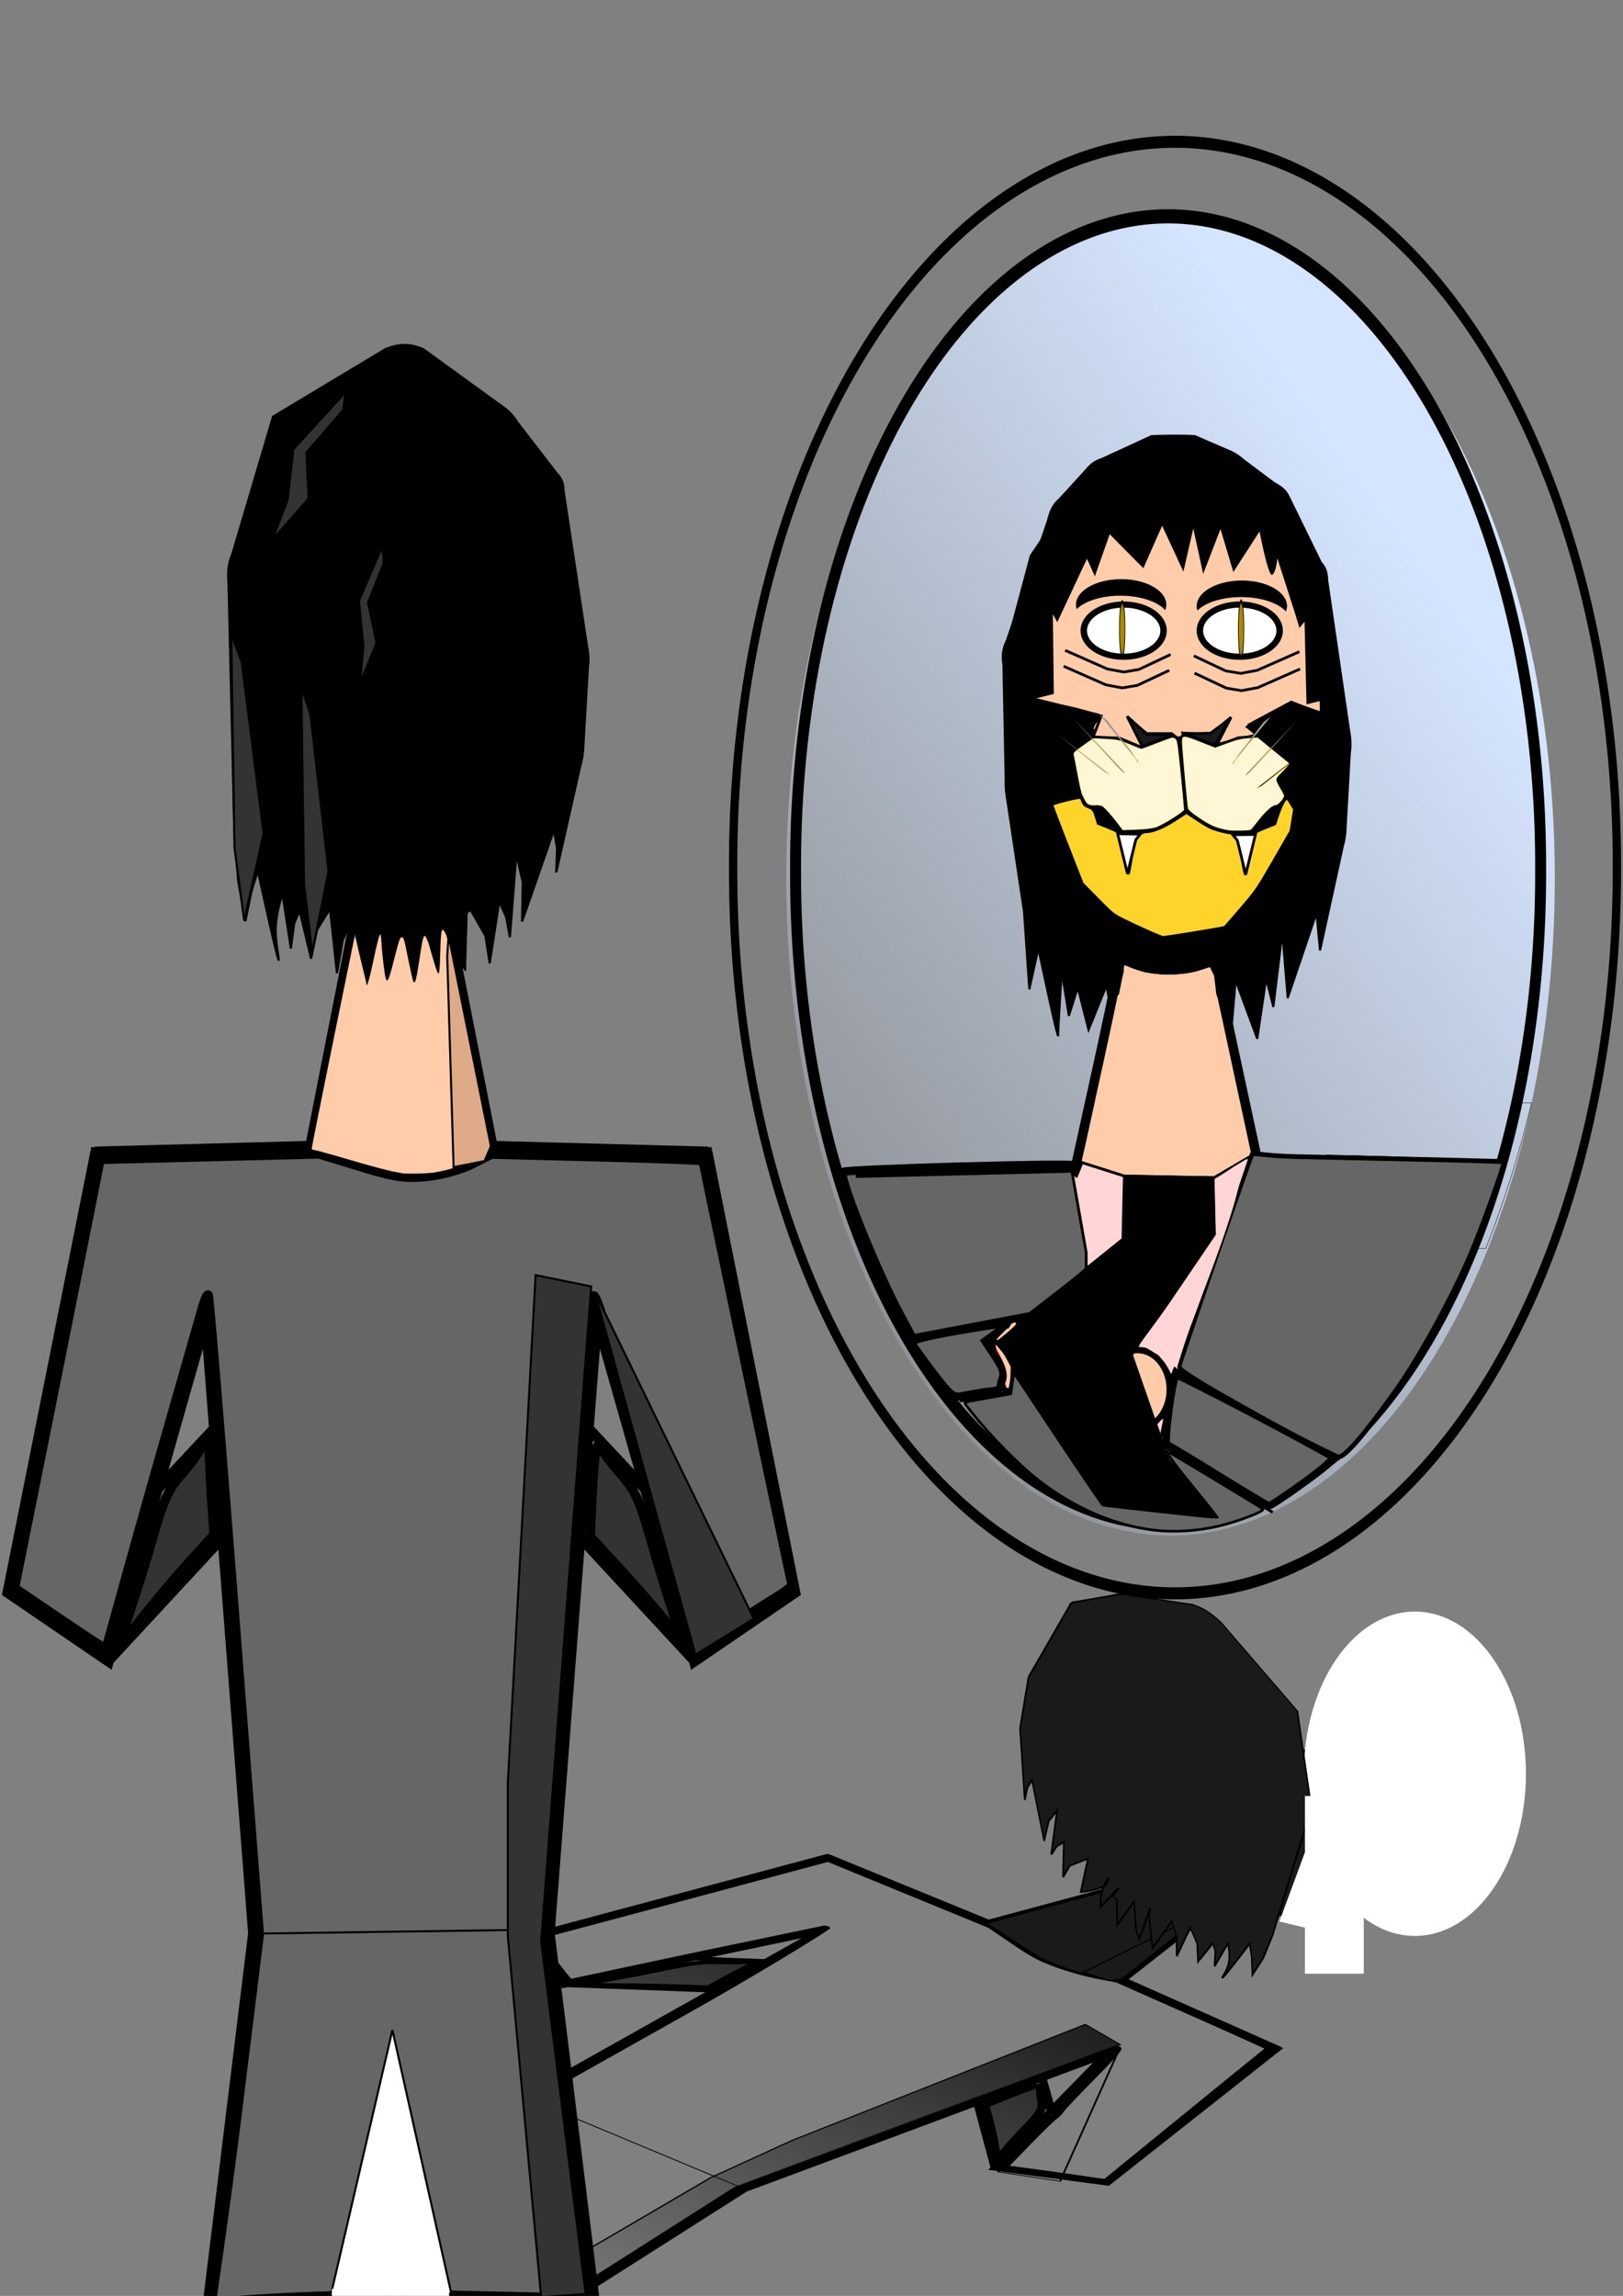 <svg xmlns="http://www.w3.org/2000/svg" xmlns:xlink="http://www.w3.org/1999/xlink" viewBox="0 0 744.09 1052.4"><rect x="0" y="0" width="744.09" height="1052.4" fill="#808080" stroke="none"/><defs><linearGradient id="a"><stop offset="0" stop-color="#1a1a1a"/><stop offset="1" stop-color="#1a1a1a" stop-opacity="0"/></linearGradient><linearGradient id="c" y2="1238.7" xlink:href="#a" gradientUnits="userSpaceOnUse" x2="19.367" y1="646.35" x1="8.445"/><linearGradient id="e" y2="1238.7" xlink:href="#a" gradientUnits="userSpaceOnUse" x2="19.367" gradientTransform="translate(324.09 161.47)" y1="646.35" x1="8.445"/><linearGradient id="d" y2="1238.7" xlink:href="#a" gradientUnits="userSpaceOnUse" x2="19.367" gradientTransform="matrix(.692 .295 -.49 .224 735.42 736.6)" y1="646.35" x1="8.445"/><linearGradient id="b" y2="619.41" gradientUnits="userSpaceOnUse" x2="319.75" y1="325.54" x1="710.78"><stop offset="0" stop-color="#d5e5ff"/><stop offset="1" stop-color="#d5e5ff" stop-opacity="0"/></linearGradient></defs><path d="M712.82 387.41a176.17 286.15 0 11-352.34 0 176.17 286.15 0 11352.34 0z" transform="matrix(1 0 0 1.053 0 -5.405)" fill="url(#b)"/><g stroke="#000"><path d="M606.19 336.69c-2.56.016-5.126.077-7.688.156l-17.561 8.469c-2.589.85-4.283 2.141-5.907 4.313l-9.406 10.78c-2.512 2.156-3.425 4.881-4.187 8.063l-14.656 44.75c-1.485 3.1-1.77 5.776-1.25 9.156l.812 43.438c-.12 2.775.263 5.485.719 8.219l5.812 40.594 1.907 29.094 3.23-15.23s7.062 35.05 7.062 32.406c0-2.644 1.281-23.812 1.281-23.812l2.563 16.531 3.187-10.562 3.844 15.844 6.406-16.531 3.875 21.812 3.844-18.5 5.125 23.781 4.469-23.125 1.937 19.844 5.125-19.188 6.407 21.156.656-21.812 3.187 15.219s1.654-13.526 1.97-17.5c.69 4.56 7.655 19.47 7.655 19.47l1.907-23.126 7.718 21.812 3.188-22.469 2.562 10.562 3.22-27.75 1.905 24.438 10.281-31.719 1.282 13.875 8.156-39.062c.687-2.408.936-4.847 1-7.344l1.469-27.156c.465-3.252.195-6.34-.375-9.562l-7.71-55.28c-.058-2.71-.51-4.59-2.282-6.656l-8.97-19.21c-.777-1.51-1.536-3.426-2.437-5.188-1.267-2.838-2.791-3.804-5.344-5.312l-10.719-8.407c-1.74-1.62-3.525-2.858-5.719-3.75l-11.875-5.375c-2.56-.139-5.096-.172-7.656-.156z" stroke-width=".737" transform="matrix(1.283 0 0 1.226 -239.88 -213.1)"/><path d="M602.81 339.94c-1.414 0-23.688 6.375-23.688 6.375l-9.563 13.438-14.125 21.906-8.843 34.656 3.189 17.699 13.07-.012-.135-36.043 3.071 7.233 8.995-24.024 3.339 7.124 5.625-14.951 11.991 12.527 6.46-15.409 7.913 16.071 3.304-17.237 4.24 18.398 5.656-17.688 5.313 17.688 8.844-15.219 4.218 16.625 2.125-7.781 8.125 27.938 1.782-11.656-.344 38.875 6-.344 4.25 1.063-2.844-30.062-7.063-22.625-12.375-24.75-20.84-17.32s-16.273-2.5-17.688-2.5z" transform="matrix(1.283 0 0 1.226 -239.88 -213.1)"/><path d="M613.35 367.95l-3.682 18.912-7.364-17.192-6.904 17.192-11.506-14.785-5.523 16.161-2.761-7.565-10.586 27.164-2.301-11.347.46 37.823-7.824-.343-5.523 1.031 4.075-40.298.987 1.443" stroke-width="1.125" transform="matrix(1.283 0 0 1.226 -239.88 -213.1)"/></g><path d="M472.49 320.48l32.195 7.799-3.628 9.532H513.3l9.52 3.902-3.136-6.206-2.76-6.146-.22-1.085 9.293 7.368h11.336l2.72 2.167 4.081-1.957 10.654-.427 8.624-6.288-4.535 11.27 16.093-3.898-3.181-4.557 20.189-10.828 13.368 5.416-.224-5.192-6.133 1.507-.896-37.892-2.325 2.85-2.327-7.55-7.815-24.329s-.68 7.143-2.493 7.576c-1.814.433-5.671-19.926-5.671-19.926l-12.011 18.623-5.899-19.71-7.937 20.586-4.533-20.8L542.549 262l-9.752-21.018-8.611 19.497-15.42-15.598-6.803 19.28-3.629-8.02-13.603 29.04-2.04-3.688.457 36.603-7.938 1.95 28.799 7.147-1.592 10.616h6.802M533.9 623.24c-1.513-1.717-4.066-3.895-5.673-4.838-1.608-.944-5.258-1.807-5.435-1.919-.553-.345 1.038-4.716 17.347-27.738l15.579-21.993-.313-14.414 1.564-13.218-5.99-.599c-3.293-.329-14.564 1.273-22.998.299l-12.006.299-.313 13.095-.313 15.486-6.54 4.868c-3.197 2.38-5.994 2.7-6.854 3.337-1.4 1.036-4.132.22-7.361-15.403-1.984-9.602-5.718-20.611-6.003-21.543-.355-1.162 1.66-1.25 3-1.585 1.074-.268-1.182 1.4 2.473-2.196 2.296-2.26 4.109-12.452 7.349-27.044 1.429-6.435 1.723-12.329 2.775-16.625 3.37-13.769 5.816-16.664 5.93-14.462.095 1.863-3.426 4.641-3.945 6.443-1.433 4.97 1.898-11.978 2.683-15.517.38-1.714 1.201-6.547 2.634-10.064 1.446-3.552 4.953-2.968 3.332-8.175-1.205-3.868 18.257 12.751 19.185 17.377 3.183 15.867-10.166 22.116-7.298 8.806 1.855-8.607 2.649-8.485 3.209.491.141 2.265.73 4.265 1.307 4.446 1.32.414-18.095-30-15.847-38.024.974-3.477 22.104 11.045 22.488 11.45.384.404 16.078-4.401 17.289-.817 4.55 13.467-7.009 33.542-6.867 22.73.076-5.776 7.72-24.81 8.51-22.198 4.84 9.277 5.719 27.447 12.786 55.715l4.349 21.135-2.84 9.4c-2.501 8.282-18.196 52.037-24.52 68.43-2.896 7.512-4.321 13.355-6.05 16.721-1.727 3.364-3.76 4.254-4.118 4.254-.381 0-.992-4.692-2.505-6.41z" fill="#fca"/><path d="M604.97 693.33a11.561 14.714 0 11-23.122 0 11.561 14.714 0 1123.122 0z" transform="matrix(1.283 0 0 1.226 -239.88 -213.1)" stroke="#000" stroke-width="2.3" fill="#fca"/><path d="M745.71 460.93a214.29 288.57 0 11-428.57 0 214.29 288.57 0 11428.57 0z" transform="matrix(.797 0 0 1.031 111.99 -76.505)" stroke="#000" stroke-width="6.3" fill="none"/><path d="M560.82 680.93a9.67 14.504 0 11-.003-.363" transform="matrix(1.283 0 0 1.226 -239.88 -213.1)" stroke="#000" stroke-width="2.3" fill="red"/><path d="M857.14 465.22a334.29 378.57 0 11-668.57 0 334.29 378.57 0 11668.57 0z" transform="matrix(.606 0 0 .874 221.85 -8.926)" stroke="#000" stroke-width="6.3" fill="none"/><path d="M177.14 453.79a125.71 141.43 0 11-.04-3.543" transform="matrix(.57 0 0 .837 506.34 -53.93)" stroke="#000" stroke-miterlimit="6.3" stroke-width="6.3" fill="none"/><path d="M556.09 437.02l20.346 94.517 98.475 2.393v-2.393" stroke="#000" stroke-miterlimit="6.3" stroke-width="4.352" fill="none"/><path d="M516.07 539.18l39.901.515-1.078 26.79H516.07zM583.47 693.23l-51.763-31.427 7.01-34.518 75.488 41.731M422.25 612.86c4.853-1.03 44.214-8.758 44.214-8.758l-3.774 34.003-22.646 4.121" stroke="#000" stroke-width="1.254" fill="none"/><path d="M554.9 566.49l-36.126 54.61 16.715 47.913 21.029 25.76-50.685-5.667-49.067-73.672 58.773-47.913" stroke="#000" stroke-width="1.254"/><path d="M558.57 676.4c-12.163-7.531-22.753-13.907-23.534-14.169-1.625-.545 2.596-32.034 4.316-32.034.825 0 43.547 21.782 72.56 38.021.67.375-2.232 1.57-3.321 2.84-2.501 2.92-25.535 19.33-26.895 19.16-.557-.069-10.963-6.287-23.126-13.818z" stroke="#000" stroke-width="3.429" fill="#666"/><path d="M517.39 552.59v-12.432l17.92.41 18.871.411-.508 12.022 1.886 12.175-19.886.843-19.164.153z" stroke="#000" stroke-width="3.429"/><path d="M427.66 629.16c-4.832-6.395-9.161-12.459-9.62-13.476-.598-1.323 5.393-2.944 21.068-5.703 12.047-2.12 22.193-3.622 22.548-3.336.354.286-1.744 2.226-4.662 4.311l-5.306 3.79 4.63 7.04c3.84 5.84 4.339 7.74 2.93 11.144-.364.876-.382 2.82-.88 3.424-1.332 1.618-3.75 1.17-7.67 1.828-3.767.632-8.515 1.477-10.551 1.877-3.093.61-5.145-1.182-12.486-10.899z" stroke="#000" stroke-width="3.637" fill="#666"/><path d="M576.01 528.66l-36.188 100.58" stroke="#000" stroke-width="1.312" fill="#666"/><path d="M489.11 534.46l9.15 44.013" stroke="#000" stroke-width="1.258" fill="#666"/><path d="M413.34 603.98c-11.234-20.703-29.001-64.823-26.894-66.783 1.377-1.281 104.92-4.202 106.21-2.997.448.417 2.653 9.294 4.9 19.727 2.247 10.433 4.3 20.752 4.758 22.57.657 2.605-2.258 5.532-14.344 14.895l-15.34 11.884-27.06 5.12-27.06 5.12-5.173-9.535z" stroke="#000" stroke-width="3.836" fill="#666"/><path d="M671.76 531.82a870.45 870.45 0 0016.914.345c0 .478.09.893.16 1.263.16-.528.322-1.075.481-1.608H671.76zm17.074 1.647c-.28.921-.6 1.81-.882 2.719 2.303-.177 1.278-.682.882-2.72zm-.882 2.719c-.314.024-.672.06-1.122.076-9.41-.416-110.04-2.354-110.26-2.144-.14.134-7.78 21.219-16.994 46.835l-16.753 46.567 1.202.766c.667.422 16.748 9.416 35.751 19.952 19.004 10.536 34.7 19.163 34.87 19.186.506.069 8.057-7.612 11.864-12.063 13.27-15.515 24.061-32.034 35.311-54.073 10.266-20.112 17.795-38.698 25.371-62.613.259-.816.505-1.662.762-2.49z" stroke="#000" stroke-width="1.212" fill="none"/><path d="M529.53 701.44c-17.886-1.986-36.613-9.965-52.936-22.553-9.306-7.177-22.36-20.409-31.419-31.847-3.116-3.935-3.25-4.215-2.129-4.46.658-.144 5.501-1.026 10.763-1.96l9.567-1.7.258-1.568c.142-.863.447-3.07.678-4.906l.42-3.337 20.176 30.305c11.097 16.668 20.44 30.39 20.76 30.493 1.026.331 52.231 5.918 52.436 5.722.11-.104-4.686-6.168-10.656-13.476-9.181-11.24-12.352-15.591-12.352-16.95 0-.246 43.047 25.743 43.876 26.49 1.107.996-11.76 5.9-20.96 7.989-9.385 2.131-19.507 2.756-28.483 1.76z" stroke="#000" stroke-width="1.212" fill="#666"/><path d="M677.73 534.33c0-.839.974-1.093 4.194-1.093s4.194.254 4.194 1.093-.974 1.093-4.194 1.093-4.194-.254-4.194-1.093z" stroke="#000" stroke-width="1.714" fill="none"/><path d="M679.89 534.49a8.536 8.536 0 00-.601-.083c-.459-.05-.47-.057-.24-.132.298-.099 5.16-.119 5.61-.024l.321.068-.24.075c-.228.071-4.594.158-4.85.096z" stroke="#000" stroke-width=".18" fill="none"/><path d="M673.28 572.16a551.04 551.04 0 002.542-6.415c2.856-7.374 5.264-14.187 8.107-22.939 1.84-5.663 1.915-5.904 1.868-5.95-.14-.134-42.067-1.053-67.587-1.481-5.29-.09-9.736-.178-9.88-.198l-.26-.037v-5.737h.674c1.4 0 19.736.467 25.579.652 3.35.106 9.952.33 14.669.497 18.044.64 29.939.98 35.542 1.015l2.917.019.312-1.034c1.725-5.717 4.432-15.673 6.385-23.475l.383-1.532 3.823-.02c2.103-.01 3.824-.008 3.824.006 0 .015-.451 1.828-1.002 4.03-3.282 13.12-6.815 25.309-10.944 37.765-2.733 8.242-5.217 15.087-8.862 24.413l-.217.555h-3.965c-3.744 0-3.962-.007-3.908-.134zm3.968-36.859c-.047-.084-.102-.153-.123-.153-.02 0-.037.069-.037.153 0 .087.053.153.123.153.098 0 .106-.03.037-.153zm5.671-.747a53.165 53.165 0 00-2.044 0c-.562.014-.102.024 1.022.024s1.585-.01 1.022-.024zm-3.448-.072a.49.49 0 00-.24.002c-.055.021.009.037.141.035.133 0 .177-.018.099-.038zm5.01-.001a.931.931 0 00-.32.001c-.077.02.005.034.181.033.177 0 .24-.016.14-.035v0zm-5.53-.073c-.055-.022-.08-.07-.055-.11.025-.038.009-.07-.035-.07-.044 0-.1.032-.126.07-.044.07.081.148.237.148.044 0 .035-.017-.02-.038zm4.75-.005c.743-.051.772-.059.4-.108-.949-.126-4.934-.044-4.565.094.202.075 3.12.085 4.165.014zm1.443-.098a.189.189 0 00-.145-.076c-.057.001-.048.031.025.076.154.095.182.095.12 0zm-1.162-.183c.11-.013-.774-.026-1.964-.029-1.19-.002-2.345.018-2.565.046-.22.028.663.041 1.964.029 1.3-.012 2.454-.033 2.565-.046zm.62.053a.49.49 0 00-.241.002c-.054.021.009.037.142.035.132 0 .176-.018.098-.038zm2.228-1.146l-.052-.333-.657.006c-.591.005-.632.015-.412.096.438.161.839.445.978.691.133.236.137.237.165.057a2.134 2.134 0 00-.022-.517v0zm-8.827-.177c.21-.085.44-.16.514-.164.282-.019-.53-.136-.968-.14l-.461-.005v1.006l.267-.27a2.32 2.32 0 01.648-.427z" stroke="#000" stroke-width=".18" fill="none"/><path d="M583.57 652.64c-43.36-23.88-42.98-25.28-42.98-26.47 0-.821 20.424-60.662 29.363-86.037 1.962-5.571 3.371-9.481 3.889-10.74.58-1.41 3.633.368 20.676.783 10.299.25 35.805.82 56.68 1.263 20.877.444 38.13.972 38.342 1.174.592.563-10.407 30.989-15.38 42.544-8.54 19.844-23.518 47.15-33.756 61.54-7.724 10.856-22.845 31.73-26.94 31.134-.342-.05-14.203-6.558-29.89-15.194z" stroke="#000" stroke-width="2.138" fill="#666"/><path d="M602.75 409.61a14.25 9.75 0 01-14.25 9.75 14.25 9.75 0 01-14.25-9.75 14.25 9.75 0 0114.25-9.75 14.25 9.75 0 0114.25 9.75z" stroke="#000" stroke-width="2.3" fill="#fff" transform="matrix(1.283 0 0 1.226 -239.88 -213.1)"/><path d="M602.75 409.61a14.25 9.75 0 01-14.25 9.75 14.25 9.75 0 01-14.25-9.75 14.25 9.75 0 0114.25-9.75 14.25 9.75 0 0114.25 9.75z" transform="matrix(1.283 0 0 1.226 -186.652 -213.1)" stroke="#000" stroke-width="2.3" fill="#fff"/><path d="M602.74 409.33a14.25 9.75 0 01-13.685 10.025 14.25 9.75 0 01-14.792-9.26 14.25 9.75 0 0113.38-10.216 14.25 9.75 0 0115.067 9.05" transform="matrix(0 -.899 -.13 -.003 622.258 818.759)" stroke="#000" stroke-width="2.3" fill="#a80"/><path transform="matrix(0 -.873 -.13 -.003 567.748 803.403)" d="M602.74 409.33a14.25 9.75 0 01-13.685 10.025 14.25 9.75 0 01-14.792-9.26 14.25 9.75 0 0113.38-10.216 14.25 9.75 0 0115.067 9.05" stroke="#000" stroke-width="2.3" fill="#a80"/><path d="M659.45 440.16l-.45.225-10.575-3.825-15.742 9.013 16.417 13.936-5.4 6.075 6.3 11.025-1.35 8.324-12.15 22.05-11.7 14.173s-21.374 3.6-22.274 3.6c-.9 0-17.549-8.325-17.549-8.325l-11.25-11.925-11.25-30.149 10.575-2.474s-2.7-15.524-3.15-16.874l7.65-5.625 2.925-7.875-29.25-7.425" stroke="#000" fill="none" transform="matrix(1.283 0 0 1.226 -239.88 -213.1)"/><path d="M589.72 441.64l7.33 6.911 9.535.054-11.196 4.609-5.669-11.574zM609.61 447.92l10.069.332 7.184-6.27-5.345 10.865-11.908-4.927zM611.08 477.51l-2.475-27.449v.45M587.18 484.9l3.083 15.957 2.06-13.389 2.657-2.521" stroke="#000" fill="none" transform="matrix(1.283 0 0 1.226 -239.88 -213.1)"/><path d="M611.3 477.51c-3.41 1.792-6.309 4.835-9.728 6.16-4.996 1.937-10.336 1.738-13.67 1.265l-3.376-4.725c-1.686-1.315-3.767-6.172-6.524-4.275l1.8 5.85 8.1 3.375" stroke="#000" fill="none" transform="matrix(1.283 0 0 1.226 -239.88 -213.1)"/><path d="M507.966 378.18l-3.573-1.44-.967-3.024c-.554-1.735-.859-3.128-.714-3.267.527-.503 2.29.727 4.376 3.057 2.444 2.727 5.055 6.134 4.692 6.12-.133-.004-1.85-.655-3.814-1.447z"/><path d="M507.927 378.02c-3.28-1.291-3.316-1.315-3.784-2.53-.26-.676-.67-2.065-.913-3.089-.404-1.705-.401-1.861.027-1.861.877 0 8.564 8.227 8.1 8.67-.065.062-1.609-.473-3.43-1.19z"/><path d="M507.927 378.02c-3.28-1.291-3.316-1.315-3.784-2.53-.26-.676-.67-2.065-.913-3.089-.404-1.705-.401-1.861.027-1.861.877 0 8.564 8.227 8.1 8.67-.065.062-1.609-.473-3.43-1.19z"/><path d="M580.48 481.79l5.4 2.025M580.48 476.61l5.85 6.525-7.65-6.075M580.25 481.34l6.75 2.475M584.98 483.59l2.475 1.8M578.68 475.94l1.575 5.4M582.28 477.06l-3.375-1.125" stroke="#000" fill="none" transform="matrix(1.283 0 0 1.226 -239.88 -213.1)"/><path d="M587.18 484.9l3.083 15.957 2.06-13.389 2.657-2.521" stroke="#000" fill="none" transform="matrix(-1.283 0 0 1.226 1327.97 -212.885)"/><path d="M611.3 477.51c-3.41 1.792-6.309 4.835-9.728 6.16-4.996 1.937-10.336 1.738-13.67 1.265l-3.376-4.725c-1.686-1.315-3.767-6.172-6.524-4.275l1.8 5.85 8.1 3.375" stroke="#000" fill="none" transform="matrix(-1.283 0 0 1.226 1327.97 -212.885)"/><path d="M580.125 378.394l3.572-1.44.967-3.023c.555-1.735.859-3.128.714-3.267-.527-.503-2.289.727-4.376 3.057-2.443 2.727-5.055 6.133-4.692 6.12.133-.004 1.85-.655 3.815-1.447z"/><path d="M580.163 378.235c3.28-1.291 3.316-1.316 3.784-2.531.26-.675.671-2.065.913-3.088.404-1.705.402-1.861-.027-1.861-.876 0-8.563 8.227-8.1 8.67.065.062 1.609-.473 3.43-1.19z"/><path d="M580.163 378.235c3.28-1.291 3.316-1.316 3.784-2.531.26-.675.671-2.065.913-3.088.404-1.705.402-1.861-.027-1.861-.876 0-8.563 8.227-8.1 8.67.065.062 1.609-.473 3.43-1.19z"/><path d="M580.48 481.79l5.4 2.025M580.48 476.61l5.85 6.525-7.65-6.075M580.25 481.34l6.75 2.475M584.98 483.59l2.475 1.8M578.68 475.94l1.575 5.4M582.28 477.06l-3.375-1.125" stroke="#000" fill="none" transform="matrix(-1.283 0 0 1.226 1327.97 -212.885)"/><path d="M580.18 481.41l.097-.049M642.18 481.51l.097.146M644.25 476l2.748-4.26M609.76 448.65l-1.237 1.65-2.199-1.513M577.6 449.34l9.414.45 8.314 3.673M636.12 449.08l-6.652.583-7.595 2.95M577.74 476.28l-2.827-1.284-1.433-3.251" stroke="#000" fill="none" transform="matrix(1.283 0 0 1.226 -239.88 -213.1)"/><path d="M563.31 380.63c-2.81-.465-5.848-1.34-7.727-2.227-3.723-1.757-10.741-6.683-10.956-7.692-.34-1.596-2.76-28.432-2.757-30.576.005-3.256.498-3.267 8.263-.18l7 2.783 5.457-2.046c4.276-1.603 6.373-2.111 9.693-2.348l4.238-.302 7.366 5.994 7.367 5.994-1.46 1.752c-.802.963-2.062 2.287-2.8 2.942-2.452 2.176-2.47 2.568-.273 6.16 1.108 1.812 2.014 3.53 2.014 3.818 0 1.172-2.658 4.312-3.65 4.312-1.71 0-3.92 1.806-7.201 5.884-1.719 2.134-3.44 4.31-3.824 4.834-.6.819-1.317.963-5.101 1.028-2.422.042-4.964-.017-5.65-.13zM512.05 376.96c-1.462-1.962-3.671-4.578-4.91-5.812-2.166-2.161-2.335-2.235-4.534-1.999-2.955.319-4.36-.331-5.322-2.46-.427-.946-.984-2.042-1.237-2.435-.254-.393-1.165-4.498-2.025-9.121-.86-4.623-1.677-8.816-1.814-9.316-.194-.71.767-1.624 4.38-4.165l4.628-3.255 5.787.278c5.503.264 6.044.386 11.038 2.488l5.251 2.21 6.792-2.659c3.736-1.462 7.076-2.652 7.424-2.643.347.008 1.021.298 1.498.644.733.532 1.1 3.044 2.368 16.199.825 8.563 1.5 15.859 1.5 16.212 0 .962-10.048 7.253-13.07 8.182-1.668.513-4.917.885-8.865 1.015l-6.231.205-2.659-3.568z" fill="#fd5"/><path d="M526.92 426.5a391.103 391.103 0 01-11.019-5.12c-5.115-2.5-5.512-2.812-12.237-9.646l-6.95-7.062-6.833-17.47c-3.758-9.607-6.832-17.7-6.832-17.983.001-.468 11.856-3.378 12.162-2.986.072.092.43.886.797 1.766.486 1.164 1.247 1.836 2.798 2.471 2.01.823 2.189 1.06 3.158 4.169l1.027 3.295 4.484 1.776c2.466.977 4.626 1.996 4.8 2.264.173.269 1.148 4.591 2.166 9.605 1.416 6.971 2.036 9.151 2.636 9.263.987.184 1.048-.038 2.417-8.868 1.105-7.121 1.17-7.325 2.8-8.693 1.016-.851 2.23-1.4 3.096-1.4 3.157 0 8.085-1.979 13.296-5.339l5.249-3.384 4.33 2.864c2.381 1.576 5.227 3.296 6.324 3.824 1.936.932 7.776 2.511 9.286 2.511.41 0 1.393.644 2.182 1.431 1.318 1.314 1.54 2.083 2.715 9.402 1.02 6.351 1.445 8.001 2.09 8.12.679.125 1.117-1.394 2.682-9.283 1.03-5.187 2.121-9.68 2.426-9.983.305-.303 2.461-1.297 4.792-2.21l4.237-1.658 1.34-4.116c1.133-3.482 3.065-7.422 3.639-7.422.088 0 .767.989 1.508 2.197l1.348 2.197-.794 4.872-.794 4.872-7.774 13.5c-7.426 12.893-8.089 13.862-14.785 21.63-3.856 4.471-7.18 8.31-7.386 8.532-.306.328-26.439 4.6-28.142 4.6-.279 0-3.087-1.142-6.24-2.538z" fill="#ffd42a"/><path d="M560.32 379.76c-3.535-.95-5.775-1.976-9.413-4.308-5.668-3.634-6.012-4.133-6.596-9.582-1.03-9.616-2.291-26.1-2.06-26.943.368-1.348 1.896-1.08 8.595 1.51l6.163 2.38 5.537-1.858c3.174-1.065 7.317-2.063 9.704-2.34l4.167-.48 7.032 5.732c3.867 3.153 7.107 5.92 7.198 6.15.091.229-.992 1.65-2.406 3.156-3.733 3.977-3.693 3.798-1.729 7.714.95 1.892 1.726 3.828 1.726 4.303 0 1.1-2.636 3.823-3.701 3.823-1.188 0-4.998 3.528-8.356 7.74l-2.944 3.692-5.337-.043c-2.935-.024-6.346-.314-7.58-.646zM511.97 376.79c-1.508-1.982-3.655-4.54-4.77-5.686-1.885-1.934-2.212-2.083-4.571-2.083-3.483 0-3.992-.268-5.339-2.808-1.08-2.038-3.769-13.262-4.518-18.866l-.318-2.381 2.876-2.144c6.327-4.715 5.5-4.453 12.22-3.881 5.221.444 6.507.74 10.543 2.432 2.528 1.059 4.861 1.926 5.185 1.926.323 0 3.445-1.072 6.937-2.382 7.814-2.931 8.463-2.974 9.154-.595.494 1.7 2.107 16.245 2.76 24.888.168 2.227.408 4.524.532 5.104.187.867-.421 1.496-3.392 3.512-1.99 1.35-5.221 3.192-7.178 4.092-3.125 1.437-4.28 1.69-9.472 2.074-3.253.24-6.362.43-6.91.42-.657-.013-1.935-1.251-3.74-3.622z" fill="#fd5"/><path d="M530.54 441.86c-23.909-2.73-46.158-28.081-56.964-64.906-4.435-15.114-6.97-33.003-6.975-49.208l-.003-8.168 18.705 3.154c10.203 1.72 14.924 3.868 19.527 5.028 2.115.08-2.153 2.831-3.025 5.058-1.578 4.032-1.603 4.062-6.028 7.291-2.444 1.784-4.732 3.397-5.085 3.586-.506.27-.288 2.089 1.042 8.665.925 4.578 1.831 9.198 2.012 10.268l.33 1.945-6.29 1.379c-3.46.758-6.52 1.514-6.8 1.68-.31.183 2.35 7.62 6.832 19.101l7.341 18.801 7.19 7.346 7.19 7.345 6.821 3.287c3.752 1.808 8.985 4.208 11.631 5.333l4.81 2.046 13.636-2.113c7.499-1.162 14.085-2.213 14.634-2.336.549-.122 4.389-4.15 8.533-8.949 7.3-8.454 7.779-9.15 15.38-22.289l7.845-13.562.938-5.437.938-5.436-3.952-6.593-3.952-6.593 3.336-3.612c1.835-1.986 3.337-3.783 3.337-3.992 0-.21-4.559-4.077-10.13-8.595-5.57-4.519-9.945-8.369-9.72-8.556.223-.187 4.413-2.516 9.308-5.176l8.902-4.835 6.428 2.214 6.428 2.214-.006 4.096c-.012 8.421-1.9 24.373-4.009 33.867-5.147 23.184-13.632 41.68-25.689 56.003-6.1 7.246-14.778 14.251-19.238 15.528-1.049.3-1.907.734-1.907.964 0 .23-1.066.858-2.368 1.396-5.887 2.432-14.207 3.53-20.934 2.761z"/><path d="M492.46 352.03l-14.457-4.287M496.44 340.12l-8.475-6.192M492.95 342.98l-11.965-4.287M492.46 347.74L479 353.456M493.45 356.31l-3.49-.476M490.39 343.7l-6.948-4.04M490.39 344.57l.453.289M489.79 339.8l1.964 3.175M490.39 347.6zM481.48 348.61l9.062-3.463" fill="#f2f2f2"/><path d="M477.55 338.5c-.082-.079.632.374 1.36.722M484.05 335.91l22.505 18.039c.748.53 1.535.48 1.813 1.01.047.09.493.078.604.289M491.75 328.98l22.052 24.101c.144.276.503.385.755.577.462.354 1.381 1.34 1.057.722-.224-.429-.63-1.168-.906-1.299M522.11 349.47c-.045-.021-.1 0-.151 0-.574 0-1.762-2.417-2.266-3.32-1.686-3.02-3.989-4.984-6.065-7.976-1.81-2.605-3.917-5.031-5.414-7.176-1.009-1.446-2.737-2.29-4.078-3.464M564.7 350.34c.045-.021.1 0 .151 0 .574 0 1.762-2.417 2.266-3.32 1.686-3.02 3.99-4.984 6.065-7.976 1.81-2.605 3.917-5.031 5.414-7.176 1.009-1.446 2.737-2.29 4.078-3.464M594.93 330l-22.052 24.101c-.144.276-.503.385-.755.577-.462.354-1.381 1.34-1.058.722.225-.429.632-1.168.907-1.299" fill="#999"/><path d="M600.82 342.23l-22.505 18.039c-.748.53-1.535.48-1.813 1.01-.047.09-.493.078-.604.289"/><path d="M521.69 336.69c-1.312-2.593-2.344-4.755-2.293-4.803s1.449 1.136 3.107 2.633l3.015 2.722 4.306.102 4.306.102-4.26 1.67c-2.342.919-4.605 1.81-5.027 1.98l-.769.31-2.385-4.716z" fill="#1a1a1a"/><path d="M523.6 340.26c-1.484-2.86-3.818-7.829-3.649-7.771.107.036 1.394 1.145 2.86 2.464l2.666 2.398h1.567c.861.001 2.654.062 3.983.135l2.417.133-4.274 1.685c-2.35.927-4.452 1.74-4.67 1.806-.312.095-.504-.087-.9-.85zM551.35 338.75l-5.02-2.034 4.414.118 4.413.118 3.165-2.646c1.74-1.455 3.196-2.615 3.235-2.577.165.158-4.68 9.09-4.921 9.073-.147-.009-2.525-.933-5.286-2.052z" fill="#1a1a1a"/><path d="M514.02 265.48c-11.435 0-20.721 5.25-20.721 11.718 0 .692.117 1.37.32 2.03 3.643-3.625 11.22-6.166 20.04-6.166 9.2 0 17.126 2.747 20.562 6.625a6.942 6.942 0 00.48-2.489c0-6.468-9.246-11.718-20.68-11.718zM569.37 266.11c-11.435 0-20.721 5.25-20.721 11.718 0 .692.117 1.37.32 2.03 3.643-3.625 11.22-6.166 20.04-6.166 9.2 0 17.126 2.747 20.562 6.625a6.942 6.942 0 00.48-2.489c0-6.468-9.246-11.718-20.68-11.718z"/><path d="M488.32 298.1l19.356 8.537 7.496 1.4 6.923-1.154L536.712 300" stroke="#000" stroke-width="1.254" fill="none"/><path d="M487.65 305.38l19.356 8.537 7.496 1.4 6.923-1.154 14.617-6.883M595.71 298.73l-19.356 8.537-7.496 1.4-6.923-1.154-14.617-6.883" stroke="#000" stroke-width="1.254" fill="none"/><path d="M596.04 306.65l-19.356 8.537-7.496 1.4-6.923-1.154-14.617-6.883" stroke="#000" stroke-width="1.254" fill="none"/><path d="M533.94 623.9c-1.647-2.528-4.026-4.652-6.332-5.654a319.585 319.585 0 01-3.973-1.745c-.154-.077 7.16-11.4 16.253-25.163l16.533-25.023.31-13.598.31-13.598-12.73-.195c-7.995-.123-19.321-1.003-22.987-1.003h-6.666v28.72l-7.543 6.174-8.795 7.968-2.85-21.164c-1.453-10.781-4.123-19.685-4.149-20.07-.026-.383.8-.697 1.836-.697 2.331 0 1.606 2.632 9.418-34.171 3.61-17.002 6.927-30.697 7.374-30.434.446.263.812 1.502.812 2.751 0 2.617 1.586 3.061 2.295.644.263-.896 1.251-5.165 2.196-9.486l1.716-7.857 1.657 7.391c.91 4.066 2.194 9.886 2.852 12.935 1.018 4.716 1.374 5.312 2.384 3.993.653-.853 2.017-6.07 3.032-11.595l1.845-10.044.67 4.655c.368 2.56.707 6.645.754 9.077.14 7.286 2.29 5.438 4.873-4.19 1.27-4.736 2.607-9.157 2.97-9.824.365-.67 2.164 3.664 4.03 9.707 1.854 6.005 3.906 11.09 4.56 11.298.882.28 1.219-2.115 1.3-9.241l.11-9.62 1.114 5.045c1.704 7.711 3.278 7.043 4.08-1.732.376-4.126.98-7.502 1.341-7.502s2.072 3.307 3.802 7.35c2.092 4.888 5.092 16.318 8.96 34.14 3.199 14.734 5.826 27.66 5.839 28.724.04 3.405-33.384 95.186-35.02 96.162-1.235.737-2.07.111-4.182-3.129z" fill="#fca"/><path d="M520.66 468.08c-1.478-6.822-2.926-12.632-3.22-12.912-1.013-.968-2.141 1.997-3.368 8.85-1.275 7.121-2.905 9.225-2.905 3.75 0-2.678 3.282-20.338 4.378-23.557.265-.78 2.058-.583 6.364.698 7.872 2.34 20.18 2.382 27.443.093l5.361-1.69 1.908 3.967.466 3.665c1.124 8.837.767 12.928-1.271 5.648-.665-2.373-1.5-4.315-1.859-4.315-.853 0-1.864 4.938-1.883 9.193-.024 5.538-1.585 6.515-2.374 1.488-.837-5.332-1.441-6.957-2.587-6.957-.478 0-.87 4.678-.87 10.396 0 5.718-.216 10.19-.48 9.937-.264-.252-1.856-4.825-3.538-10.163-1.682-5.337-3.368-10.034-3.746-10.438-.379-.403-2.013 3.996-3.63 9.775l-2.943 10.508-.742-10.008c-.476-6.405-1.14-10.007-1.845-10.006-.639.001-2.123 5.137-3.537 12.241l-2.436 12.24-2.686-12.404z" fill="#fca"/><path d="M513.36 440.79c-6.132 30.885-13.461 62.912-20.346 94.517l-98.475 2.393v-2.393" stroke="#000" stroke-miterlimit="6.3" stroke-width="4.352" fill="none"/><path d="M461.45 635.12c-.433-.413-.865-.115-.496-1.137 1.228-3.405.518-6.809-2.176-11.935-.449-.853-1.192-2.429-1.895-3.777-.504-.966-.456-1.914-.425-1.944.075-.071 3.442 3.623 4.571 5.744l2.321 4.36-.078 4.054c-.043 2.24-.698 5.302-.808 5.59-.184.48-.985-.02-1.437-.45zM461.96 609.42c.776-.91 1.517-2.14 1.517-2.361s1.162-.765 1.678-.837c.606-.085.727.401.727.638 0 .091-.7.9-1.44 1.605-1.475 1.404-4.472 3.896-6.039 5.146-.684.547-1.478.695-1.567.695-.053 0 .332-.832 1.485-1.897 1.226-1.134 3.869-4.088 3.745-3.494z" fill="#fca"/><path d="M494.86 532.6l20.331 6.575M556.16 540.07l17.104-10.036-33.369 98.798-1.251-1.793-1.564 4.483-5.427-10.25-8.961-5.29 34.094-50.21z" stroke="#000" stroke-width="1.254" fill="none"/><path d="M496.07 532.92l-2.546 6.154-1.948-1.383 6.403 36.463v7.385L514.845 568l.637-28.925z" stroke="#000" stroke-width="1.283" fill="#ffd5d5"/><path d="M534 624.6l-2.892-3.365-4.645-2.859c-2.27-1.397-5.007-.885-4.087-1.577-1.088.422 9.412-12.762 18.556-26.225l16.626-24.477-.25-10.908c-.138-6-.253-11.768-.255-12.818l-.005-1.909 7.031-4.61c3.867-2.535 7.927-4.903 7.976-4.762.022.064.003-.803-1.06 3.201-.416 1.565-2.389 6.36-2.91 8.717-4.294 19.42-18.83 55.085-21.32 62.09-1.432 4.028-3.556 10.349-4.72 14.047a5712.84 5712.84 0 01-2.26 7.173c-.113.353.365 1.713-.109 1.158-.437-.512-1.382-1.3-1.496-1.005.02 1.13-.306.42-.617 1.302l-.565 1.605-3.104-4.88zM531.34 654.55l-.645-1.81 1.201-1.328c1.415-1.564 1.463-1.384.64 2.408l-.551 2.54-.645-1.81z" fill="#ffd5d5"/><path d="M512.81 377.78c-2.917-3.798-6.445-7.795-7.268-8.236-.39-.208-1.932-.455-3.427-.549-2.088-.13-2.877-.305-3.397-.754-1.072-.925-2.678-4.264-3.228-6.712-.95-4.228-3.011-14.97-3.011-15.692 0-.397.299-.987.664-1.313l.664-.59 6.128 4.923c5.357 4.304 8.672 6.627 9.004 6.31.056-.053-3.2-2.644-7.235-5.758s-7.334-5.729-7.333-5.811c.003-.197 5.459-4.146 6.007-4.347.27-.099 2.862 2.506 7.07 7.102 6.734 7.355 8.177 8.746 8.177 7.88 0-.248-2.978-3.583-6.619-7.41s-6.913-7.274-7.272-7.658l-.654-.697 3.441.188c4.112.225 8.584.717 9.103 1.001.543.298 6.567 7.623 7.14 8.683.526.971 1.047 1.402 1.347 1.114.104-.099-.098-.482-.45-.851-.352-.37-1.25-1.613-1.997-2.764-.747-1.15-1.895-2.748-2.552-3.55-.658-.804-1.134-1.519-1.059-1.59s1.642.484 3.482 1.235c1.84.75 3.541 1.365 3.78 1.365.24 0 2.865-.923 5.835-2.052 7.68-2.918 8.487-3.15 9.292-2.672.36.215.793.861.961 1.437.538 1.838 3.492 30.525 3.217 31.23-.352.9-9.167 6.427-11.981 7.511-2.146.827-5.089 1.218-11.104 1.474l-4.692.2-2.033-2.647zM561.61 380.09c-4.551-.952-8.017-2.594-12.89-6.107-4.118-2.97-3.842-2.375-4.613-9.914-1.303-12.733-2.176-24.685-1.862-25.475.27-.68.425-.736 1.593-.586.711.09 3.974 1.21 7.25 2.487l5.956 2.322 2.361-.832c6.498-2.289 8.608-2.914 10.923-3.236 1.387-.193 2.608-.27 2.713-.169.106.101-1.122 1.862-2.727 3.914-2.985 3.815-5.69 7.67-5.505 7.846.201.192.727-.333 1.55-1.548.46-.676 2.556-3.332 4.661-5.902 3.203-3.91 3.96-4.672 4.646-4.672.564 0 1.695.704 3.625 2.257 1.543 1.241 2.806 2.364 2.806 2.495 0 .13-2.393 2.759-5.317 5.84-5.484 5.778-5.977 6.36-5.653 6.67.287.274 2.245-1.651 7.145-7.026 2.435-2.672 4.528-4.857 4.652-4.857.168 0 4.6 3.523 7.718 6.134.055.046-3.226 2.667-7.29 5.824-4.065 3.157-7.33 5.798-7.255 5.87.315.3 2.884-1.477 7.703-5.33 2.83-2.262 5.214-4.046 5.3-3.964s-.556.85-1.424 1.71c-1.94 1.92-2.607 2.855-2.607 3.654 0 .339.786 2.068 1.748 3.843 1.204 2.224 1.693 3.436 1.57 3.9-.267 1.02-2.637 3.44-3.58 3.656-2 .458-4.992 3.298-9.405 8.923-.902 1.15-1.876 2.222-2.165 2.38-.288.16-2.424.325-4.746.37-3.206.06-4.863-.055-6.881-.477z" fill="#fff6d5"/><path d="M535.63 207.66c-38.855 0-70.61 51.26-71.583 115.5l-.04 2.949c0 65.416 32.07 118.45 71.623 118.45 39.554 0 71.623-53.033 71.623-118.45 0-65.416-32.07-118.45-71.623-118.45z" stroke="#000" stroke-miterlimit="6.3" stroke-width="4.352" fill="none"/><path d="M512.42 382.18l10.398.153-2.08 2.598-3.839 15.59zM575.6 382.49l-10.398.153 2.08 2.598 3.839 15.59z" stroke="#000" stroke-width="1.254" fill="#fff"/><g><g transform="matrix(.732 .326 -.518 .248 2608.938 666.816)" fill="url(#c)"><g stroke="#000" stroke-miterlimit="6.3"><path d="M70 221.94c-2.306 0-4.59.187-6.844.563-.262.043-.52.076-.781.125-.042.008-.083.023-.125.03-.584.111-1.17.24-1.75.376-.259.06-.523.122-.781.187-.363.092-.733.18-1.094.281-.063.018-.125.045-.188.063-.63.18-1.25.386-1.875.594-.576.192-1.146.377-1.718.593-.222.084-.435.194-.657.282a48.67 48.67 0 00-4.625 2.094c-.59.306-1.166.636-1.75.968a55.89 55.89 0 00-1.718 1.031c-.142.088-.296.161-.438.25a58.613 58.613 0 00-3.031 2.063c-.146.105-.292.206-.438.312-.42.31-.833.616-1.25.938-.418.324-.835.662-1.25 1-.143.116-.295.226-.437.344-.159.131-.31.273-.469.406-.425.358-.829.721-1.25 1.094-.368.326-.729.663-1.094 1-.221.204-.467.385-.687.594-.287.271-.559.565-.844.843-.235.23-.485.454-.719.688-.115.115-.229.227-.343.344-.353.357-.683.726-1.032 1.093-.477.503-.966 1.01-1.437 1.531-.06.066-.128.122-.188.188-.5.556-.976 1.142-1.468 1.719a91.77 91.77 0 00-.97 1.156c-.333.404-.67.805-1 1.219a97.7 97.7 0 00-1.218 1.562c-.239.313-.482.62-.719.938-.187.25-.376.496-.562.75-.213.29-.414.58-.625.875-.334.466-.67.93-1 1.406-.413.596-.813 1.201-1.219 1.813a115 115 0 00-1.375 2.125c-.282.446-.565.89-.844 1.343-.174.283-.359.559-.531.844-.222.367-.437.753-.656 1.125-.256.434-.498.873-.75 1.313-.316.55-.627 1.096-.938 1.656-.226.407-.464.806-.687 1.219-.23.425-.46.85-.688 1.28-.12.228-.224.46-.344.688-.211.407-.447.808-.656 1.219-.274.539-.543 1.078-.812 1.625-.249.504-.475 1.02-.719 1.531-.02.043-.042.083-.063.125-.234.49-.457.973-.687 1.469-.24.516-.483 1.04-.719 1.563-.546 1.21-1.07 2.412-1.594 3.656-.149.354-.29.705-.437 1.062a171.98 171.98 0 00-1.75 4.406c-.075.197-.144.397-.219.594-.071.19-.148.373-.219.563a182.262 182.262 0 00-1.53 4.219c-.223.642-.44 1.287-.657 1.937-.391 1.174-.752 2.366-1.125 3.563-.249.798-.51 1.597-.75 2.406-.31 1.043-.61 2.096-.906 3.156-.25.89-.48 1.786-.719 2.687a213.811 213.811 0 00-1.094 4.313c-.144.594-.297 1.183-.437 1.781a221.538 221.538 0 00-1.344 6.094c-.299 1.455-.57 2.929-.844 4.406-.152.821-.325 1.64-.469 2.469-.316 1.818-.597 3.65-.875 5.5a244.495 244.495 0 00-1.562 12.687c-.059.604-.133 1.207-.188 1.813-.118 1.315-.213 2.641-.312 3.969a260.995 260.995 0 00-.281 4.218c-.047.799-.086 1.604-.125 2.407a264.542 264.542 0 00-.157 3.75 266.5 266.5 0 00-.125 4.687c-.006.367-.026.726-.03 1.094l-.032 3.562c0 78.11 33.964 141.41 75.844 141.41s75.812-63.297 75.812-141.41c0-1.56-.036-3.107-.063-4.656-.03-1.8-.058-3.593-.125-5.375-.008-.219-.022-.437-.03-.656-.009-.199-.024-.395-.032-.594a262.49 262.49 0 00-.312-5.75c-.016-.239-.016-.48-.032-.719-.026-.398-.065-.79-.093-1.187a258.21 258.21 0 00-.375-4.75c-.066-.721-.148-1.439-.22-2.156a252.028 252.028 0 00-.468-4.406c-.12-1.028-.243-2.044-.375-3.063a244.224 244.224 0 00-.469-3.406c-.183-1.276-.36-2.552-.562-3.813-.082-.51-.166-1.024-.25-1.53-.07-.42-.147-.833-.219-1.25-.164-.953-.357-1.9-.531-2.845-.273-1.477-.545-2.951-.844-4.406-.237-1.155-.497-2.297-.75-3.437-.078-.354-.139-.711-.219-1.063-.017-.074-.045-.144-.062-.219-.357-1.568-.707-3.117-1.094-4.656-.22-.88-.457-1.755-.687-2.625-.256-.965-.515-1.923-.782-2.875-.297-1.06-.595-2.112-.906-3.156-.242-.813-.5-1.603-.75-2.406-.373-1.197-.733-2.388-1.125-3.563-.217-.65-.434-1.294-.656-1.937a182.634 182.634 0 00-1.531-4.219c-.07-.189-.148-.374-.22-.563-.075-.2-.142-.394-.218-.593-.568-1.49-1.152-2.96-1.75-4.406a161.805 161.805 0 00-2.031-4.72c-.236-.521-.48-1.046-.719-1.562-.395-.85-.782-1.699-1.187-2.531-.229-.469-.456-.943-.688-1.406-.134-.269-.27-.546-.406-.813-.21-.412-.444-.81-.656-1.218-.118-.227-.225-.463-.344-.688-.23-.434-.455-.852-.688-1.281-.225-.417-.459-.807-.687-1.219a132.55 132.55 0 00-.938-1.656c-.518-.902-1.03-1.813-1.562-2.688-.345-.568-.68-1.13-1.031-1.687l-.375-.594c-.175-.273-.356-.542-.532-.812-.214-.331-.439-.643-.656-.97-.406-.61-.806-1.216-1.219-1.812a105.156 105.156 0 00-3.968-5.343c-.198-.25-.395-.505-.594-.75-.061-.075-.127-.144-.188-.22a91.902 91.902 0 00-2.28-2.718c-.279-.315-.565-.63-.845-.937a81.244 81.244 0 00-.75-.813c-.35-.376-.707-.727-1.062-1.094-.266-.274-.545-.544-.813-.812-.45-.451-.888-.91-1.343-1.344-.17-.162-.33-.34-.5-.5-.25-.234-.5-.459-.75-.688-.22-.199-.436-.398-.657-.593a69.509 69.509 0 00-2.28-1.938c-.422-.343-.857-.67-1.282-1a62.27 62.27 0 00-1.688-1.25 59.993 59.993 0 00-1.687-1.187c-.566-.38-1.147-.77-1.719-1.125-.02-.012-.043-.02-.062-.031-.454-.281-.887-.548-1.344-.813-.114-.066-.23-.122-.344-.187a52.484 52.484 0 00-1.781-.97 50.49 50.49 0 00-1.781-.874c-.524-.247-1.034-.492-1.563-.719-.28-.12-.562-.23-.844-.344-.398-.162-.817-.318-1.218-.468a46.365 46.365 0 00-1.594-.563 44.567 44.567 0 00-1.875-.594c-.314-.09-.623-.167-.938-.25a43.31 43.31 0 00-2.843-.656 42.36 42.36 0 00-.688-.125c-.418-.072-.83-.128-1.25-.187-.03-.004-.063.004-.094 0-.61-.086-1.229-.161-1.843-.22-.021-.001-.042.003-.063 0-.625-.057-1.246-.126-1.875-.155h-.031A40.719 40.719 0 0070 221.94z" transform="matrix(1 0 0 1 0 0)" stroke-width="4.893"/><path d="M208.98 1292.9l-37.272-189.05 37.936-304.63 77.014 168.29 83.061-35.211-70.688-220.16M252.09 883.72l-49.13-32.66M286.88 966.58l-92.55-62.11M90 596.65l35.714 112.86 172.86 2.857v-2.857M-106.66 1292.9l37.272-189.05-37.936-304.63-77.014 168.29-83.061-35.211 70.688-220.16M-149.77 883.72l49.128-32.652M-184.56 966.58l92.551-62.111M12.315 596.65l-35.714 112.86-172.86 2.857v-2.857" stroke-width="6.3" transform="matrix(.603 0 0 1 38.967 -97.535)"/></g><path d="M22 614.36c21.261-.945 37.499 12.333 49.901 11.782C112 624.362 112 610.362 112 610.362M-26 1186.4l188 4" stroke="#000"/><path d="M68.694 1187.2c-7.549-.158-14.939.544-22.039.647-38.943.567-69.19 3.697-69.283 3.561-.11-.16 6.726-46.706 12.601-95.656l10.681-89-12.036-159.89c-6.62-87.939-12.402-160.26-12.848-160.7-.447-.447-1.754 2.654-2.906 6.89-1.151 4.236-7.101 25.702-13.222 47.702-11.063 39.764-14.31 51.625-26.96 98.498l-6.613 24.498-5.318-3.498c-2.926-1.925-12.953-8.838-22.284-15.363l-16.965-11.864 11.324-58.136a71520.498 71520.498 0 0020.828-107.41l8.276-42.91 1.227-6.36 4.428-.116 48.84-1.269 53.268-1.384 20 6.285c17.069 5.363 21.828 6.096 32.469 4.998 7.13-.736 16.55-3.406 22-6.235l9.531-4.948 51.5 1.358c28.325.747 51.5 1.648 51.5 2.002 0 .841 42.265 208.14 43.22 212.24.491 2.115-8.999 6.905-23.903 17.276l-22.12 15.39-9.613-34.531c-5.287-18.992-9.936-36.782-10.33-39.532-.394-2.75-1.621-7.25-2.726-10s-7.175-23.9-13.49-47c-11.89-43.501-14.85-51.99-15-43-.07 4.293-5.543 77.36-9.062 121-.621 7.7-4.173 54.838-7.893 104.75l-6.763 90.75 10.84 91.022c12.445 104.5 11.235 92.568 9.34 92.132-.825-.19-41.55-1.183-90.5-2.208z" stroke="#000" stroke-width="4.6"/><path d="M181.5 829.49l-19.805-22.307.742-16.979c.408-9.338 1.339-23.817 2.069-26.546 1.284-4.8 1.637.006 10.839 10.776 8.908 10.427 10.08 13.189 18.469 43.515 4.927 17.81 12.395 39.828 11.992 40.231-.403.403-13.413-16.422-24.306-28.691zM-67.512 861.3c.544-2.2 9.744-29.996 14.306-46.42 7.617-27.428 9.044-30.73 17.502-40.527 6.152-7.126 10.486-16.525 11.373-14.837.73 1.39 1.06 17.677 1.756 28.006l1.266 18.78-10.81 12.22C-54.393 843.705-68.5 865.302-67.51 861.3z" stroke="#000" stroke-width="4.6"/><path d="M0 1006.4l138-2M94 1186.4l-28.541-131.6-29.861 132.3" stroke="#000"/><path d="M135.14 676.17l-13.529 254.88v76.463l16.235 181.25 21.647-1.675-21.647-176.74 24.352-328.51z" stroke="#000" stroke-width=".979"/><path d="M35.965 1185.1h57.048v6.055H35.965z"/><g><path d="M62.813 211.79l-52.219 32.83-18.866 66.62c-1.974 4.735-2.249 9.28-1.823 14.375l2.7 120.1 1.785 24.499 3.33 19.687 2.846-14.55 2.965-10.05s9.719 46.781 9.719 43.25c0-1.546-1.772-9.615-1.395-16.195.484-8.44 3.145-15.58 3.145-15.58l3.882 26.368 1.53-12.263 2.525-6.136 5.313 23.325 2.839-14.163 5.973-10.068 3.205 31.293 2.675-16.046 4.714-10.81 6.512 33.177 6.137-24.662.601-7.64 1.494 31.892 3.031-6.342 4.918-22.303L76 521.004l3.567-21.243 2.648-.59-1.872-10.02 6.866 25.655s1.457-7.34 1.478-14.735c.018-5.88-1.431-11.79-1.248-14.08.219 1.503-.822 5.778.382 8.621 3.59 8.48 11.936 18.541 11.936 18.541l.869-31.944 8.647 15.841 1.946 13.284 4.438-30.03 3.227 7.602 1.71 9.728 3-40.268 3.003 13.534-.346 19.122 14.828-44.512 1.435 8.99-.388 11.68 11.023-51.108c.923-3.321 1.471-6.585 1.56-10.029l2.177-39.534c.478-3.184.094-6.206-.482-9.374l-10.93-75.813c-.006-3.544-1.038-5.859-3.397-8.474l-18.16-24.657c-1.99-3.363-4.333-5.88-7.551-8.037l-35.968-27.3c-6.328-2.888-11.113-2.727-17.588-.08z" stroke="#000" transform="matrix(1.047 0 0 1.033 -3.736 -6.733)"/><path d="M70.315 625.37c-7.651-1.41-10.541-2.194-33.358-9.054-4.883-1.468-9.301-2.673-9.82-2.677-.517-.005-.94-.373-.94-.819 0-1.12 20.438-104.76 20.85-105.74.313-.746.9 2.368 4.106 16.037.927 3.954 1.625 6.477 1.681 7.63.046.92.849.268 3.507-12.85 1.228-6.06 2.453-11.24 2.723-11.515.31-.315.646-1.467.665-1.153.017.275.417 6.487 1.067 12.397 1.598 14.548 1.99 14.587 5.44.55 2.206-8.975 2.872-11.23 3.723-11.23 1.19 0 1.252 1.408 3.627 13.31.95 4.761 1.876 8.823 2.058 9.027.962 1.083 1.614-1.407 3.047-11.643 2.07-14.785 2.315-14.862 5.896-1.859 1.472 5.346 2.947 9.72 3.277 9.72.413 0 .679-3.349.854-10.773.292-12.318.698-13.626 2.826-9.096 1.663 3.541 22.2 103.58 21.67 105.78-.473 1.3-.26 2.368-1.076 3.59-.476.622-2.018 1.342-3.182 2.052-5.018 3.06-15.725 6.782-23.264 7.93-4.081.622-13.556.72-15.377.385z"/></g><path d="M95.238 622.04l-3.115-105.95.684-10.203 20.588 105.65-3.104 7.41z" stroke="#000" stroke-width=".988"/><path d="M-11.418 461.79l-1.575-107.09 5.118 14.174 10.63 85.829-9.449 43.702z" stroke="#000"/><path d="M22.51 480.19l-1.312-98.381 4.263 13.021 8.855 78.85-7.87 40.148z" stroke="#000" stroke-width=".875"/><path d="M14.697 287.38l2.754-25.289 24.83-27.985-.927 8.007-17.962 21.437 1.051 23.085L7.587 306.41z" stroke="#000" stroke-width=".571"/><path d="M51.602 360.36l-2.155-22.305 10.88-26.203.649 7.066-7.69 19.998 4.139 20.113-7.269 18.467z" stroke="#000" stroke-width=".421"/><g><path d="M163.9 684.55l77.434 163.9-28.392 18.068z" stroke="#000"/></g></g><path d="M1952.992 956.144c8.647 1.133 226.98 84.988 226.98 84.988l313.443-128.05s-28.102-69.124-42.153-71.39c-14.05-2.267-116.732-69.124-128.62-70.257-11.889-1.133-181.584 14.731-181.584 14.731s-107 70.257-116.733 84.988c-9.728 14.731-71.335 84.988-71.335 84.988z" fill="#fff"/></g><g><g transform="matrix(.692 .295 -.49 .224 735.42 736.6)" fill="url(#c)"><g stroke="#000" stroke-miterlimit="6.3"><path d="M70 221.94c-2.306 0-4.59.187-6.844.563-.262.043-.52.076-.781.125-.042.008-.083.023-.125.03-.584.111-1.17.24-1.75.376-.259.06-.523.122-.781.187-.363.092-.733.18-1.094.281-.063.018-.125.045-.188.063-.63.18-1.25.386-1.875.594-.576.192-1.146.377-1.718.593-.222.084-.435.194-.657.282a48.67 48.67 0 00-4.625 2.094c-.59.306-1.166.636-1.75.968a55.89 55.89 0 00-1.718 1.031c-.142.088-.296.161-.438.25a58.613 58.613 0 00-3.031 2.063c-.146.105-.292.206-.438.312-.42.31-.833.616-1.25.938-.418.324-.835.662-1.25 1-.143.116-.295.226-.437.344-.159.131-.31.273-.469.406-.425.358-.829.721-1.25 1.094-.368.326-.729.663-1.094 1-.221.204-.467.385-.687.594-.287.271-.559.565-.844.843-.235.23-.485.454-.719.688-.115.115-.229.227-.343.344-.353.357-.683.726-1.032 1.093-.477.503-.966 1.01-1.437 1.531-.06.066-.128.122-.188.188-.5.556-.976 1.142-1.468 1.719a91.77 91.77 0 00-.97 1.156c-.333.404-.67.805-1 1.219a97.7 97.7 0 00-1.218 1.562c-.239.313-.482.62-.719.938-.187.25-.376.496-.562.75-.213.29-.414.58-.625.875-.334.466-.67.93-1 1.406-.413.596-.813 1.201-1.219 1.813a115 115 0 00-1.375 2.125c-.282.446-.565.89-.844 1.343-.174.283-.359.559-.531.844-.222.367-.437.753-.656 1.125-.256.434-.498.873-.75 1.313-.316.55-.627 1.096-.938 1.656-.226.407-.464.806-.687 1.219-.23.425-.46.85-.688 1.28-.12.228-.224.46-.344.688-.211.407-.447.808-.656 1.219-.274.539-.543 1.078-.812 1.625-.249.504-.475 1.02-.719 1.531-.02.043-.042.083-.063.125-.234.49-.457.973-.687 1.469-.24.516-.483 1.04-.719 1.563-.546 1.21-1.07 2.412-1.594 3.656-.149.354-.29.705-.437 1.062a171.98 171.98 0 00-1.75 4.406c-.075.197-.144.397-.219.594-.071.19-.148.373-.219.563a182.262 182.262 0 00-1.53 4.219c-.223.642-.44 1.287-.657 1.937-.391 1.174-.752 2.366-1.125 3.563-.249.798-.51 1.597-.75 2.406-.31 1.043-.61 2.096-.906 3.156-.25.89-.48 1.786-.719 2.687a213.811 213.811 0 00-1.094 4.313c-.144.594-.297 1.183-.437 1.781a221.538 221.538 0 00-1.344 6.094c-.299 1.455-.57 2.929-.844 4.406-.152.821-.325 1.64-.469 2.469-.316 1.818-.597 3.65-.875 5.5a244.495 244.495 0 00-1.562 12.687c-.059.604-.133 1.207-.188 1.813-.118 1.315-.213 2.641-.312 3.969a260.995 260.995 0 00-.281 4.218c-.047.799-.086 1.604-.125 2.407a264.542 264.542 0 00-.157 3.75 266.5 266.5 0 00-.125 4.687c-.006.367-.026.726-.03 1.094l-.032 3.562c0 78.11 33.964 141.41 75.844 141.41s75.812-63.297 75.812-141.41c0-1.56-.036-3.107-.063-4.656-.03-1.8-.058-3.593-.125-5.375-.008-.219-.022-.437-.03-.656-.009-.199-.024-.395-.032-.594a262.49 262.49 0 00-.312-5.75c-.016-.239-.016-.48-.032-.719-.026-.398-.065-.79-.093-1.187a258.21 258.21 0 00-.375-4.75c-.066-.721-.148-1.439-.22-2.156a252.028 252.028 0 00-.468-4.406c-.12-1.028-.243-2.044-.375-3.063a244.224 244.224 0 00-.469-3.406c-.183-1.276-.36-2.552-.562-3.813-.082-.51-.166-1.024-.25-1.53-.07-.42-.147-.833-.219-1.25-.164-.953-.357-1.9-.531-2.845-.273-1.477-.545-2.951-.844-4.406-.237-1.155-.497-2.297-.75-3.437-.078-.354-.139-.711-.219-1.063-.017-.074-.045-.144-.062-.219-.357-1.568-.707-3.117-1.094-4.656-.22-.88-.457-1.755-.687-2.625-.256-.965-.515-1.923-.782-2.875-.297-1.06-.595-2.112-.906-3.156-.242-.813-.5-1.603-.75-2.406-.373-1.197-.733-2.388-1.125-3.563-.217-.65-.434-1.294-.656-1.937a182.634 182.634 0 00-1.531-4.219c-.07-.189-.148-.374-.22-.563-.075-.2-.142-.394-.218-.593-.568-1.49-1.152-2.96-1.75-4.406a161.805 161.805 0 00-2.031-4.72c-.236-.521-.48-1.046-.719-1.562-.395-.85-.782-1.699-1.187-2.531-.229-.469-.456-.943-.688-1.406-.134-.269-.27-.546-.406-.813-.21-.412-.444-.81-.656-1.218-.118-.227-.225-.463-.344-.688-.23-.434-.455-.852-.688-1.281-.225-.417-.459-.807-.687-1.219a132.55 132.55 0 00-.938-1.656c-.518-.902-1.03-1.813-1.562-2.688-.345-.568-.68-1.13-1.031-1.687l-.375-.594c-.175-.273-.356-.542-.532-.812-.214-.331-.439-.643-.656-.97-.406-.61-.806-1.216-1.219-1.812a105.156 105.156 0 00-3.968-5.343c-.198-.25-.395-.505-.594-.75-.061-.075-.127-.144-.188-.22a91.902 91.902 0 00-2.28-2.718c-.279-.315-.565-.63-.845-.937a81.244 81.244 0 00-.75-.813c-.35-.376-.707-.727-1.062-1.094-.266-.274-.545-.544-.813-.812-.45-.451-.888-.91-1.343-1.344-.17-.162-.33-.34-.5-.5-.25-.234-.5-.459-.75-.688-.22-.199-.436-.398-.657-.593a69.509 69.509 0 00-2.28-1.938c-.422-.343-.857-.67-1.282-1a62.27 62.27 0 00-1.688-1.25 59.993 59.993 0 00-1.687-1.187c-.566-.38-1.147-.77-1.719-1.125-.02-.012-.043-.02-.062-.031-.454-.281-.887-.548-1.344-.813-.114-.066-.23-.122-.344-.187a52.484 52.484 0 00-1.781-.97 50.49 50.49 0 00-1.781-.874c-.524-.247-1.034-.492-1.563-.719-.28-.12-.562-.23-.844-.344-.398-.162-.817-.318-1.218-.468a46.365 46.365 0 00-1.594-.563 44.567 44.567 0 00-1.875-.594c-.314-.09-.623-.167-.938-.25a43.31 43.31 0 00-2.843-.656 42.36 42.36 0 00-.688-.125c-.418-.072-.83-.128-1.25-.187-.03-.004-.063.004-.094 0-.61-.086-1.229-.161-1.843-.22-.021-.001-.042.003-.063 0-.625-.057-1.246-.126-1.875-.155h-.031A40.719 40.719 0 0070 221.94z" transform="matrix(1 0 0 1 0 0)" stroke-width="4.893"/><path d="M208.98 1292.9l-37.272-189.05 37.936-304.63 77.014 168.29 83.061-35.211-70.688-220.16M252.09 883.72l-49.13-32.66M286.88 966.58l-92.55-62.11M90 596.65l35.714 112.86 172.86 2.857v-2.857M-106.66 1292.9l37.272-189.05-37.936-304.63-77.014 168.29-83.061-35.211 70.688-220.16M-149.77 883.72l49.128-32.652M-184.56 966.58l92.551-62.111M12.315 596.65l-35.714 112.86-172.86 2.857v-2.857" stroke-width="6.3" transform="matrix(.603 0 0 1 38.967 -97.535)"/></g><path d="M22 614.36c21.261-.945 37.499 12.333 49.901 11.782C112 624.362 112 610.362 112 610.362M-26 1186.4l188 4" stroke="#000"/><path d="M68.694 1187.2c-7.549-.158-14.939.544-22.039.647-38.943.567-69.19 3.697-69.283 3.561-.11-.16 6.726-46.706 12.601-95.656l10.681-89-12.036-159.89c-6.62-87.939-14.457-154.34-14.904-154.79-.447-.447.301-3.263-.85.973s-7.101 25.702-13.222 47.702c-11.063 39.764-14.31 51.625-26.96 98.498l-6.613 24.498-5.319-3.498c-2.925-1.924-12.953-8.838-22.284-15.363l-16.965-11.864 11.324-58.136a71520.498 71520.498 0 0020.828-107.41l8.277-42.91 1.227-6.36 4.428-.115 48.84-1.27 53.268-1.383 20 6.284c17.069 5.364 21.828 6.096 32.469 4.998 7.13-.735 16.55-3.405 22-6.235l9.53-4.948 51.5 1.358c28.326.747 51.5 1.648 51.5 2.002 0 .841 42.266 208.14 43.22 212.24.492 2.116-8.998 6.906-23.902 17.276L213.89 863.8l-9.613-34.532c-5.288-18.992-9.936-36.782-10.33-39.532-.395-2.75-1.621-7.25-2.727-10s-7.175-23.9-13.489-47c-11.89-43.501-14.85-51.99-15-43-.07 4.294-5.544 77.36-9.063 121-.62 7.7-4.172 54.838-7.892 104.75l-6.763 90.751 10.84 91.021c12.445 104.5 11.235 92.568 9.34 92.132-.825-.19-41.55-1.183-90.5-2.208z" stroke="#000" stroke-width="4.6"/><path d="M181.5 829.49l-19.805-22.307.742-16.979c.408-9.338 1.339-23.817 2.069-26.546 1.284-4.8 1.637.006 10.839 10.776 8.908 10.427 10.08 13.189 18.469 43.515 4.927 17.81 12.395 39.828 11.992 40.231-.403.403-13.413-16.422-24.306-28.691zM-67.512 861.3c.544-2.2 9.744-29.996 14.306-46.42 7.617-27.428 9.044-30.73 17.502-40.527 6.152-7.126 10.486-16.525 11.373-14.837.73 1.39 1.06 17.677 1.756 28.006l1.266 18.78-10.81 12.22C-54.393 843.705-68.5 865.302-67.51 861.3z" stroke="#000" stroke-width="4.6"/><path d="M0 1006.4l138-2M94 1186.4l-28.541-131.6-29.861 132.3" stroke="#000"/><path d="M135.14 676.17l-13.529 254.88v76.463l16.235 181.25 21.647-1.675-21.647-176.74 24.352-328.51z" stroke="#000" stroke-width=".979"/><path d="M35.965 1185.1h57.048v6.055H35.965z"/></g><g stroke="#000" stroke-miterlimit="6.3" fill="none"><path d="M70 221.94c-2.306 0-4.59.187-6.844.563-.262.043-.52.076-.781.125-.042.008-.083.023-.125.03-.584.111-1.17.24-1.75.376-.259.06-.523.122-.781.187-.363.092-.733.18-1.094.281-.063.018-.125.045-.188.063-.63.18-1.25.386-1.875.594-.576.192-1.146.377-1.718.593-.222.084-.435.194-.657.282a48.67 48.67 0 00-4.625 2.094c-.59.306-1.166.636-1.75.968a55.89 55.89 0 00-1.718 1.031c-.142.088-.296.161-.438.25a58.613 58.613 0 00-3.031 2.063c-.146.105-.292.206-.438.312-.42.31-.833.616-1.25.938-.418.324-.835.662-1.25 1-.143.116-.295.226-.437.344-.159.131-.31.273-.469.406-.425.358-.829.721-1.25 1.094-.368.326-.729.663-1.094 1-.221.204-.467.385-.687.594-.287.271-.559.565-.844.843-.235.23-.485.454-.719.688-.115.115-.229.227-.343.344-.353.357-.683.726-1.032 1.093-.477.503-.966 1.01-1.437 1.531-.06.066-.128.122-.188.188-.5.556-.976 1.142-1.468 1.719a91.77 91.77 0 00-.97 1.156c-.333.404-.67.805-1 1.219a97.7 97.7 0 00-1.218 1.562c-.239.313-.482.62-.719.938-.187.25-.376.496-.562.75-.213.29-.414.58-.625.875-.334.466-.67.93-1 1.406-.413.596-.813 1.201-1.219 1.813a115 115 0 00-1.375 2.125c-.282.446-.565.89-.844 1.343-.174.283-.359.559-.531.844-.222.367-.437.753-.656 1.125-.256.434-.498.873-.75 1.313-.316.55-.627 1.096-.938 1.656-.226.407-.464.806-.687 1.219-.23.425-.46.85-.688 1.28-.12.228-.224.46-.344.688-.211.407-.447.808-.656 1.219-.274.539-.543 1.078-.812 1.625-.249.504-.475 1.02-.719 1.531-.02.043-.042.083-.063.125-.234.49-.457.973-.687 1.469-.24.516-.483 1.04-.719 1.563-.546 1.21-1.07 2.412-1.594 3.656-.149.354-.29.705-.437 1.062a171.98 171.98 0 00-1.75 4.406c-.075.197-.144.397-.219.594-.071.19-.148.373-.219.563a182.262 182.262 0 00-1.53 4.219c-.223.642-.44 1.287-.657 1.937-.391 1.174-.752 2.366-1.125 3.563-.249.798-.51 1.597-.75 2.406-.31 1.043-.61 2.096-.906 3.156-.25.89-.48 1.786-.719 2.687a213.811 213.811 0 00-1.094 4.313c-.144.594-.297 1.183-.437 1.781a221.538 221.538 0 00-1.344 6.094c-.299 1.455-.57 2.929-.844 4.406-.152.821-.325 1.64-.469 2.469-.316 1.818-.597 3.65-.875 5.5a244.495 244.495 0 00-1.562 12.687c-.059.604-.133 1.207-.188 1.813-.118 1.315-.213 2.641-.312 3.969a260.995 260.995 0 00-.281 4.218c-.047.799-.086 1.604-.125 2.407a264.542 264.542 0 00-.157 3.75 266.5 266.5 0 00-.125 4.687c-.006.367-.026.726-.03 1.094l-.032 3.562c0 78.11 33.964 141.41 75.844 141.41s75.812-63.297 75.812-141.41c0-1.56-.036-3.107-.063-4.656-.03-1.8-.058-3.593-.125-5.375-.008-.219-.022-.437-.03-.656-.009-.199-.024-.395-.032-.594a262.49 262.49 0 00-.312-5.75c-.016-.239-.016-.48-.032-.719-.026-.398-.065-.79-.093-1.187a258.21 258.21 0 00-.375-4.75c-.066-.721-.148-1.439-.22-2.156a252.028 252.028 0 00-.468-4.406c-.12-1.028-.243-2.044-.375-3.063a244.224 244.224 0 00-.469-3.406c-.183-1.276-.36-2.552-.562-3.813-.082-.51-.166-1.024-.25-1.53-.07-.42-.147-.833-.219-1.25-.164-.953-.357-1.9-.531-2.845-.273-1.477-.545-2.951-.844-4.406-.237-1.155-.497-2.297-.75-3.437-.078-.354-.139-.711-.219-1.063-.017-.074-.045-.144-.062-.219-.357-1.568-.707-3.117-1.094-4.656-.22-.88-.457-1.755-.687-2.625-.256-.965-.515-1.923-.782-2.875-.297-1.06-.595-2.112-.906-3.156-.242-.813-.5-1.603-.75-2.406-.373-1.197-.733-2.388-1.125-3.563-.217-.65-.434-1.294-.656-1.937a182.634 182.634 0 00-1.531-4.219c-.07-.189-.148-.374-.22-.563-.075-.2-.142-.394-.218-.593-.568-1.49-1.152-2.96-1.75-4.406a161.805 161.805 0 00-2.031-4.72c-.236-.521-.48-1.046-.719-1.562-.395-.85-.782-1.699-1.187-2.531-.229-.469-.456-.943-.688-1.406-.134-.269-.27-.546-.406-.813-.21-.412-.444-.81-.656-1.218-.118-.227-.225-.463-.344-.688-.23-.434-.455-.852-.688-1.281-.225-.417-.459-.807-.687-1.219a132.55 132.55 0 00-.938-1.656c-.518-.902-1.03-1.813-1.562-2.688-.345-.568-.68-1.13-1.031-1.687l-.375-.594c-.175-.273-.356-.542-.532-.812-.214-.331-.439-.643-.656-.97-.406-.61-.806-1.216-1.219-1.812a105.156 105.156 0 00-3.968-5.343c-.198-.25-.395-.505-.594-.75-.061-.075-.127-.144-.188-.22a91.902 91.902 0 00-2.28-2.718c-.279-.315-.565-.63-.845-.937a81.244 81.244 0 00-.75-.813c-.35-.376-.707-.727-1.062-1.094-.266-.274-.545-.544-.813-.812-.45-.451-.888-.91-1.343-1.344-.17-.162-.33-.34-.5-.5-.25-.234-.5-.459-.75-.688-.22-.199-.436-.398-.657-.593a69.509 69.509 0 00-2.28-1.938c-.422-.343-.857-.67-1.282-1a62.27 62.27 0 00-1.688-1.25 59.993 59.993 0 00-1.687-1.187c-.566-.38-1.147-.77-1.719-1.125-.02-.012-.043-.02-.062-.031-.454-.281-.887-.548-1.344-.813-.114-.066-.23-.122-.344-.187a52.484 52.484 0 00-1.781-.97 50.49 50.49 0 00-1.781-.874c-.524-.247-1.034-.492-1.563-.719-.28-.12-.562-.23-.844-.344-.398-.162-.817-.318-1.218-.468a46.365 46.365 0 00-1.594-.563 44.567 44.567 0 00-1.875-.594c-.314-.09-.623-.167-.938-.25a43.31 43.31 0 00-2.843-.656 42.36 42.36 0 00-.688-.125c-.418-.072-.83-.128-1.25-.187-.03-.004-.063.004-.094 0-.61-.086-1.229-.161-1.843-.22-.021-.001-.042.003-.063 0-.625-.057-1.246-.126-1.875-.155h-.031A40.719 40.719 0 0070 221.94z" transform="matrix(.942 0 0 .914 118.25 -33.535)" stroke-width="4.893"/><path d="M208.98 1292.9l-37.272-189.05 37.936-304.63 77.014 168.29 83.061-35.211-70.688-220.16M252.09 883.72l-49.13-32.66M286.88 966.58l-92.55-62.11M90 596.65l35.714 112.86 172.86 2.857v-2.857M-106.66 1292.9l37.272-189.05-37.936-304.63-77.014 168.29-83.061-35.211 70.688-220.16M-149.77 883.72l49.128-32.652M-184.56 966.58l92.551-62.111M12.315 596.65l-35.714 112.86-172.86 2.857v-2.857" stroke-width="6.3" transform="matrix(.568 0 0 .914 154.966 -122.644)"/></g><path d="M22 614.36c21.261-.945 37.499 12.333 49.901 11.782C112 624.362 112 610.362 112 610.362M-26 1186.4l188 4" stroke="#000" fill="none" transform="matrix(.942 0 0 .914 118.25 -33.535)"/><path d="M68.694 1187.2c-7.549-.158-14.939.544-22.039.647-38.943.567-69.19 3.697-69.283 3.561-.11-.16 6.726-46.706 12.601-95.656l10.681-89-12.036-159.89c-6.62-87.939-12.402-160.26-12.848-160.7-.447-.447-1.754 2.654-2.906 6.89-1.151 4.236-7.101 25.702-13.222 47.702-11.063 39.764-14.31 51.625-26.96 98.498l-6.613 24.498-5.318-3.498c-2.926-1.925-12.953-8.838-22.284-15.363l-16.965-11.864 11.324-58.136a71520.498 71520.498 0 0020.828-107.41l8.276-42.91 1.227-6.36 4.428-.116 48.84-1.269 53.268-1.384 20 6.285c17.069 5.363 21.828 6.096 32.469 4.998 7.13-.736 16.55-3.406 22-6.235l9.531-4.948 51.5 1.358c28.325.747 51.5 1.648 51.5 2.002 0 .841 42.265 208.14 43.22 212.24.491 2.115-8.999 6.905-23.903 17.276l-22.12 15.39-9.613-34.531c-5.287-18.992-9.936-36.782-10.33-39.532-.394-2.75-1.621-7.25-2.726-10s-7.175-23.9-13.49-47c-11.89-43.501-14.85-51.99-15-43-.07 4.293-5.543 77.36-9.062 121-.621 7.7-4.173 54.838-7.893 104.75l-6.763 90.75 10.84 91.022c12.445 104.5 11.235 92.568 9.34 92.132-.825-.19-41.55-1.183-90.5-2.208z" stroke="#000" stroke-width="4.6" fill="#666" transform="matrix(.942 0 0 .914 118.25 -33.535)"/><path d="M181.5 829.49l-19.805-22.307.742-16.979c.408-9.338 1.339-23.817 2.069-26.546 1.284-4.8 1.637.006 10.839 10.776 8.908 10.427 10.08 13.189 18.469 43.515 4.927 17.81 12.395 39.828 11.992 40.231-.403.403-13.413-16.422-24.306-28.691zM-67.512 861.3c.544-2.2 9.744-29.996 14.306-46.42 7.617-27.428 9.044-30.73 17.502-40.527 6.152-7.126 10.486-16.525 11.373-14.837.73 1.39 1.06 17.677 1.756 28.006l1.266 18.78-10.81 12.22C-54.393 843.705-68.5 865.302-67.51 861.3z" stroke="#000" stroke-width="4.6" fill="#333" transform="matrix(.942 0 0 .914 118.25 -33.535)"/><path d="M0 1006.4l138-2" stroke="#000" fill="#2b0000" transform="matrix(.942 0 0 .914 118.25 -33.535)"/><path d="M94 1186.4l-28.541-131.6-29.861 132.3" stroke="#000" fill="#fff" transform="matrix(.942 0 0 .914 118.25 -33.535)"/><path d="M135.14 676.17l-13.529 254.88v76.463l16.235 181.25 21.647-1.675-21.647-176.74 24.352-328.51z" stroke="#000" stroke-width=".979" fill="#333" transform="matrix(.942 0 0 .914 118.25 -33.535)"/><path fill="#fff" d="M152.137 1049.184h53.753v5.532h-53.753z"/><g><path d="M62.813 211.79l-52.219 32.83-18.866 66.62c-1.974 4.735-2.249 9.28-1.823 14.375l2.7 120.1 1.785 24.499 3.33 19.687 2.846-14.55 2.965-10.05s9.719 46.781 9.719 43.25c0-1.546-1.772-9.615-1.395-16.195.484-8.44 3.145-15.58 3.145-15.58l3.882 26.368 1.53-12.263 2.525-6.136 5.313 23.325 2.839-14.163 5.973-10.068 3.205 31.293 2.675-16.046 4.714-10.81 6.512 33.177 6.137-24.662.601-7.64 1.494 31.892 3.031-6.342 4.918-22.303L76 521.004l3.567-21.243 2.648-.59-1.872-10.02 6.866 25.655s1.457-7.34 1.478-14.735c.018-5.88-1.431-11.79-1.248-14.08.219 1.503-.822 5.778.382 8.621 3.59 8.48 11.936 18.541 11.936 18.541l.869-31.944 8.647 15.841 1.946 13.284 4.438-30.03 3.227 7.602 1.71 9.728 3-40.268 3.003 13.534-.346 19.122 14.828-44.512 1.435 8.99-.388 11.68 11.023-51.108c.923-3.321 1.471-6.585 1.56-10.029l2.177-39.534c.478-3.184.094-6.206-.482-9.374l-10.93-75.813c-.006-3.544-1.038-5.859-3.397-8.474l-18.16-24.657c-1.99-3.363-4.333-5.88-7.551-8.037l-35.968-27.3c-6.328-2.888-11.113-2.727-17.588-.08z" stroke="#000" transform="matrix(.987 0 0 .943 114.73 -39.687)"/><path d="M184.503 537.81c-7.21-1.289-9.932-2.005-31.431-8.272-4.6-1.341-8.764-2.442-9.252-2.447-.488-.004-.887-.34-.887-.748 0-1.023 19.258-95.71 19.645-96.605.296-.681.849 2.164 3.87 14.652.874 3.612 1.53 5.918 1.584 6.97.043.842.8.246 3.304-11.74 1.157-5.535 2.312-10.269 2.566-10.52.292-.287.609-1.34.627-1.052.015.25.393 5.926 1.005 11.326 1.505 13.29 1.875 13.327 5.125.503 2.079-8.201 2.707-10.26 3.509-10.26 1.121 0 1.18 1.285 3.417 12.16.895 4.349 1.768 8.06 1.939 8.247.907.989 1.52-1.286 2.871-10.638 1.95-13.507 2.181-13.578 5.555-1.698 1.388 4.883 2.777 8.88 3.088 8.88.39 0 .64-3.06.805-9.842.275-11.254.658-12.45 2.663-8.31 1.566 3.235 20.917 94.631 20.418 96.641-.446 1.187-.246 2.164-1.014 3.28-.449.568-1.902 1.226-2.998 1.875-4.728 2.796-14.817 6.196-21.92 7.245-3.846.568-12.773.658-14.49.352z" fill="#fca"/></g><path d="M95.238 622.04l-3.115-105.95.684-10.203 20.588 105.65-3.104 7.41z" stroke="#000" stroke-width=".988" fill="#deaa87" transform="matrix(.942 0 0 .914 118.25 -33.535)"/><path d="M-11.418 461.79l-1.575-107.09 5.118 14.174 10.63 85.829-9.449 43.702z" stroke="#000" fill="#333" transform="matrix(.942 0 0 .914 118.25 -33.535)"/><path d="M22.51 480.19l-1.312-98.381 4.263 13.021 8.855 78.85-7.87 40.148z" stroke="#000" stroke-width=".875" fill="#333" transform="matrix(.942 0 0 .914 118.25 -33.535)"/><path d="M14.697 287.38l2.754-25.289 24.83-27.985-.927 8.007-17.962 21.437 1.051 23.085L7.587 306.41z" stroke="#000" stroke-width=".571" fill="#333" transform="matrix(.942 0 0 .914 118.25 -33.535)"/><path d="M51.602 360.36l-2.155-22.305 10.88-26.203.649 7.066-7.69 19.998 4.139 20.113-7.269 18.467z" stroke="#000" stroke-width=".421" fill="#333" transform="matrix(.942 0 0 .914 118.25 -33.535)"/><g><path d="M163.9 684.55l77.434 163.9-28.392 18.068z" stroke="#000" fill="#333" transform="matrix(.942 0 0 .914 118.25 -33.535)"/></g><path d="M699.582 813.057c0 41.055-22.796 74.337-50.916 74.337s-50.916-33.282-50.916-74.337 22.796-74.337 50.916-74.337 50.916 33.282 50.916 74.337z" fill="#fff"/><g><path d="M70.315 625.37c-7.651-1.41-10.541-2.194-33.358-9.054-4.883-1.468-9.301-2.673-9.82-2.677-.517-.005-.94-.373-.94-.819 0-1.12 20.438-104.76 20.85-105.74.313-.746.9 2.368 4.106 16.037.927 3.954 1.625 6.477 1.681 7.63.046.92.849.268 3.507-12.85 1.228-6.06 2.453-11.24 2.723-11.515.31-.315.646-1.467.665-1.153.017.275.417 6.487 1.067 12.397 1.598 14.548 1.99 14.587 5.44.55 2.206-8.975 2.872-11.23 3.723-11.23 1.19 0 1.252 1.408 3.627 13.31.95 4.761 1.876 8.823 2.058 9.027.962 1.083 1.614-1.407 3.047-11.643 2.07-14.785 2.315-14.862 5.896-1.859 1.472 5.346 2.947 9.72 3.277 9.72.413 0 .679-3.349.854-10.773.292-12.318.698-13.626 2.826-9.096 1.663 3.541 22.2 103.58 21.67 105.78-.473 1.3-.26 2.368-1.076 3.59-.476.622-2.018 1.342-3.182 2.052-5.018 3.06-15.725 6.782-23.264 7.93-4.081.622-13.556.72-15.377.385z" transform="matrix(.692 .295 -.49 .224 735.42 736.6)" fill="url(#c)"/><path d="M496.65 904.1l49.74-24.667 5.471-2.085-37.5 29.75-5.777.745z" stroke="#000" stroke-width=".541" fill="url(#d)"/><path d="M163.9 684.55l77.434 163.9-28.392 18.068z" stroke="#000" transform="matrix(.69 .293 -.488 .223 733.53 739.93)" fill="url(#c)"/><path d="M386.91 373.26l-52.22 32.832-18.866 66.615c-1.974 4.735-2.249 9.28-1.823 14.375l2.7 120.1 1.785 24.499 3.33 19.687 2.846-14.537 2.965-10.05s9.72 46.781 9.72 43.25c0-1.546-1.773-9.615-1.396-16.195.485-8.443 3.145-15.586 3.145-15.586l3.883 26.368 1.529-12.263 2.526-6.136 5.312 23.325 2.84-14.163 5.973-10.068 3.204 31.293 2.675-16.046 4.714-10.81 6.513 33.177 6.136-24.662.601-7.64 1.494 31.892 3.032-6.342 4.918-22.303 5.65 28.606 3.568-21.243 2.648-.59-1.872-10.02 6.865 25.655s1.457-7.34 1.478-14.735c.017-5.877-1.431-11.789-1.25-14.077.22 1.503-.82 5.778.383 8.621 3.591 8.48 11.936 18.541 11.936 18.541l.869-31.944 8.647 15.841 1.947 13.284 4.437-30.03 3.227 7.602 1.71 9.728 3-40.268 3.003 13.534-.346 19.122 14.828-44.512 1.435 8.99-.388 11.68 11.023-51.108c.924-3.321 1.471-6.585 1.56-10.029l2.177-39.534c.478-3.184.094-6.206-.482-9.374l-10.93-75.813c-.006-3.544-1.038-5.859-3.397-8.474l-18.17-24.67c-1.989-3.363-4.332-5.88-7.55-8.037l-35.964-27.291c-6.328-2.888-11.113-2.727-17.588-.08z" stroke="#000" fill="url(#e)" transform="matrix(-.743 -.478 -.123 .468 893.415 754.19)"/><path fill="#fff" d="M598.26 823.24h26.985v81.465H598.26z"/><path d="M586.55 880.78l12.22-33.095.51 36.15z" fill="#fff"/></g></g></svg>